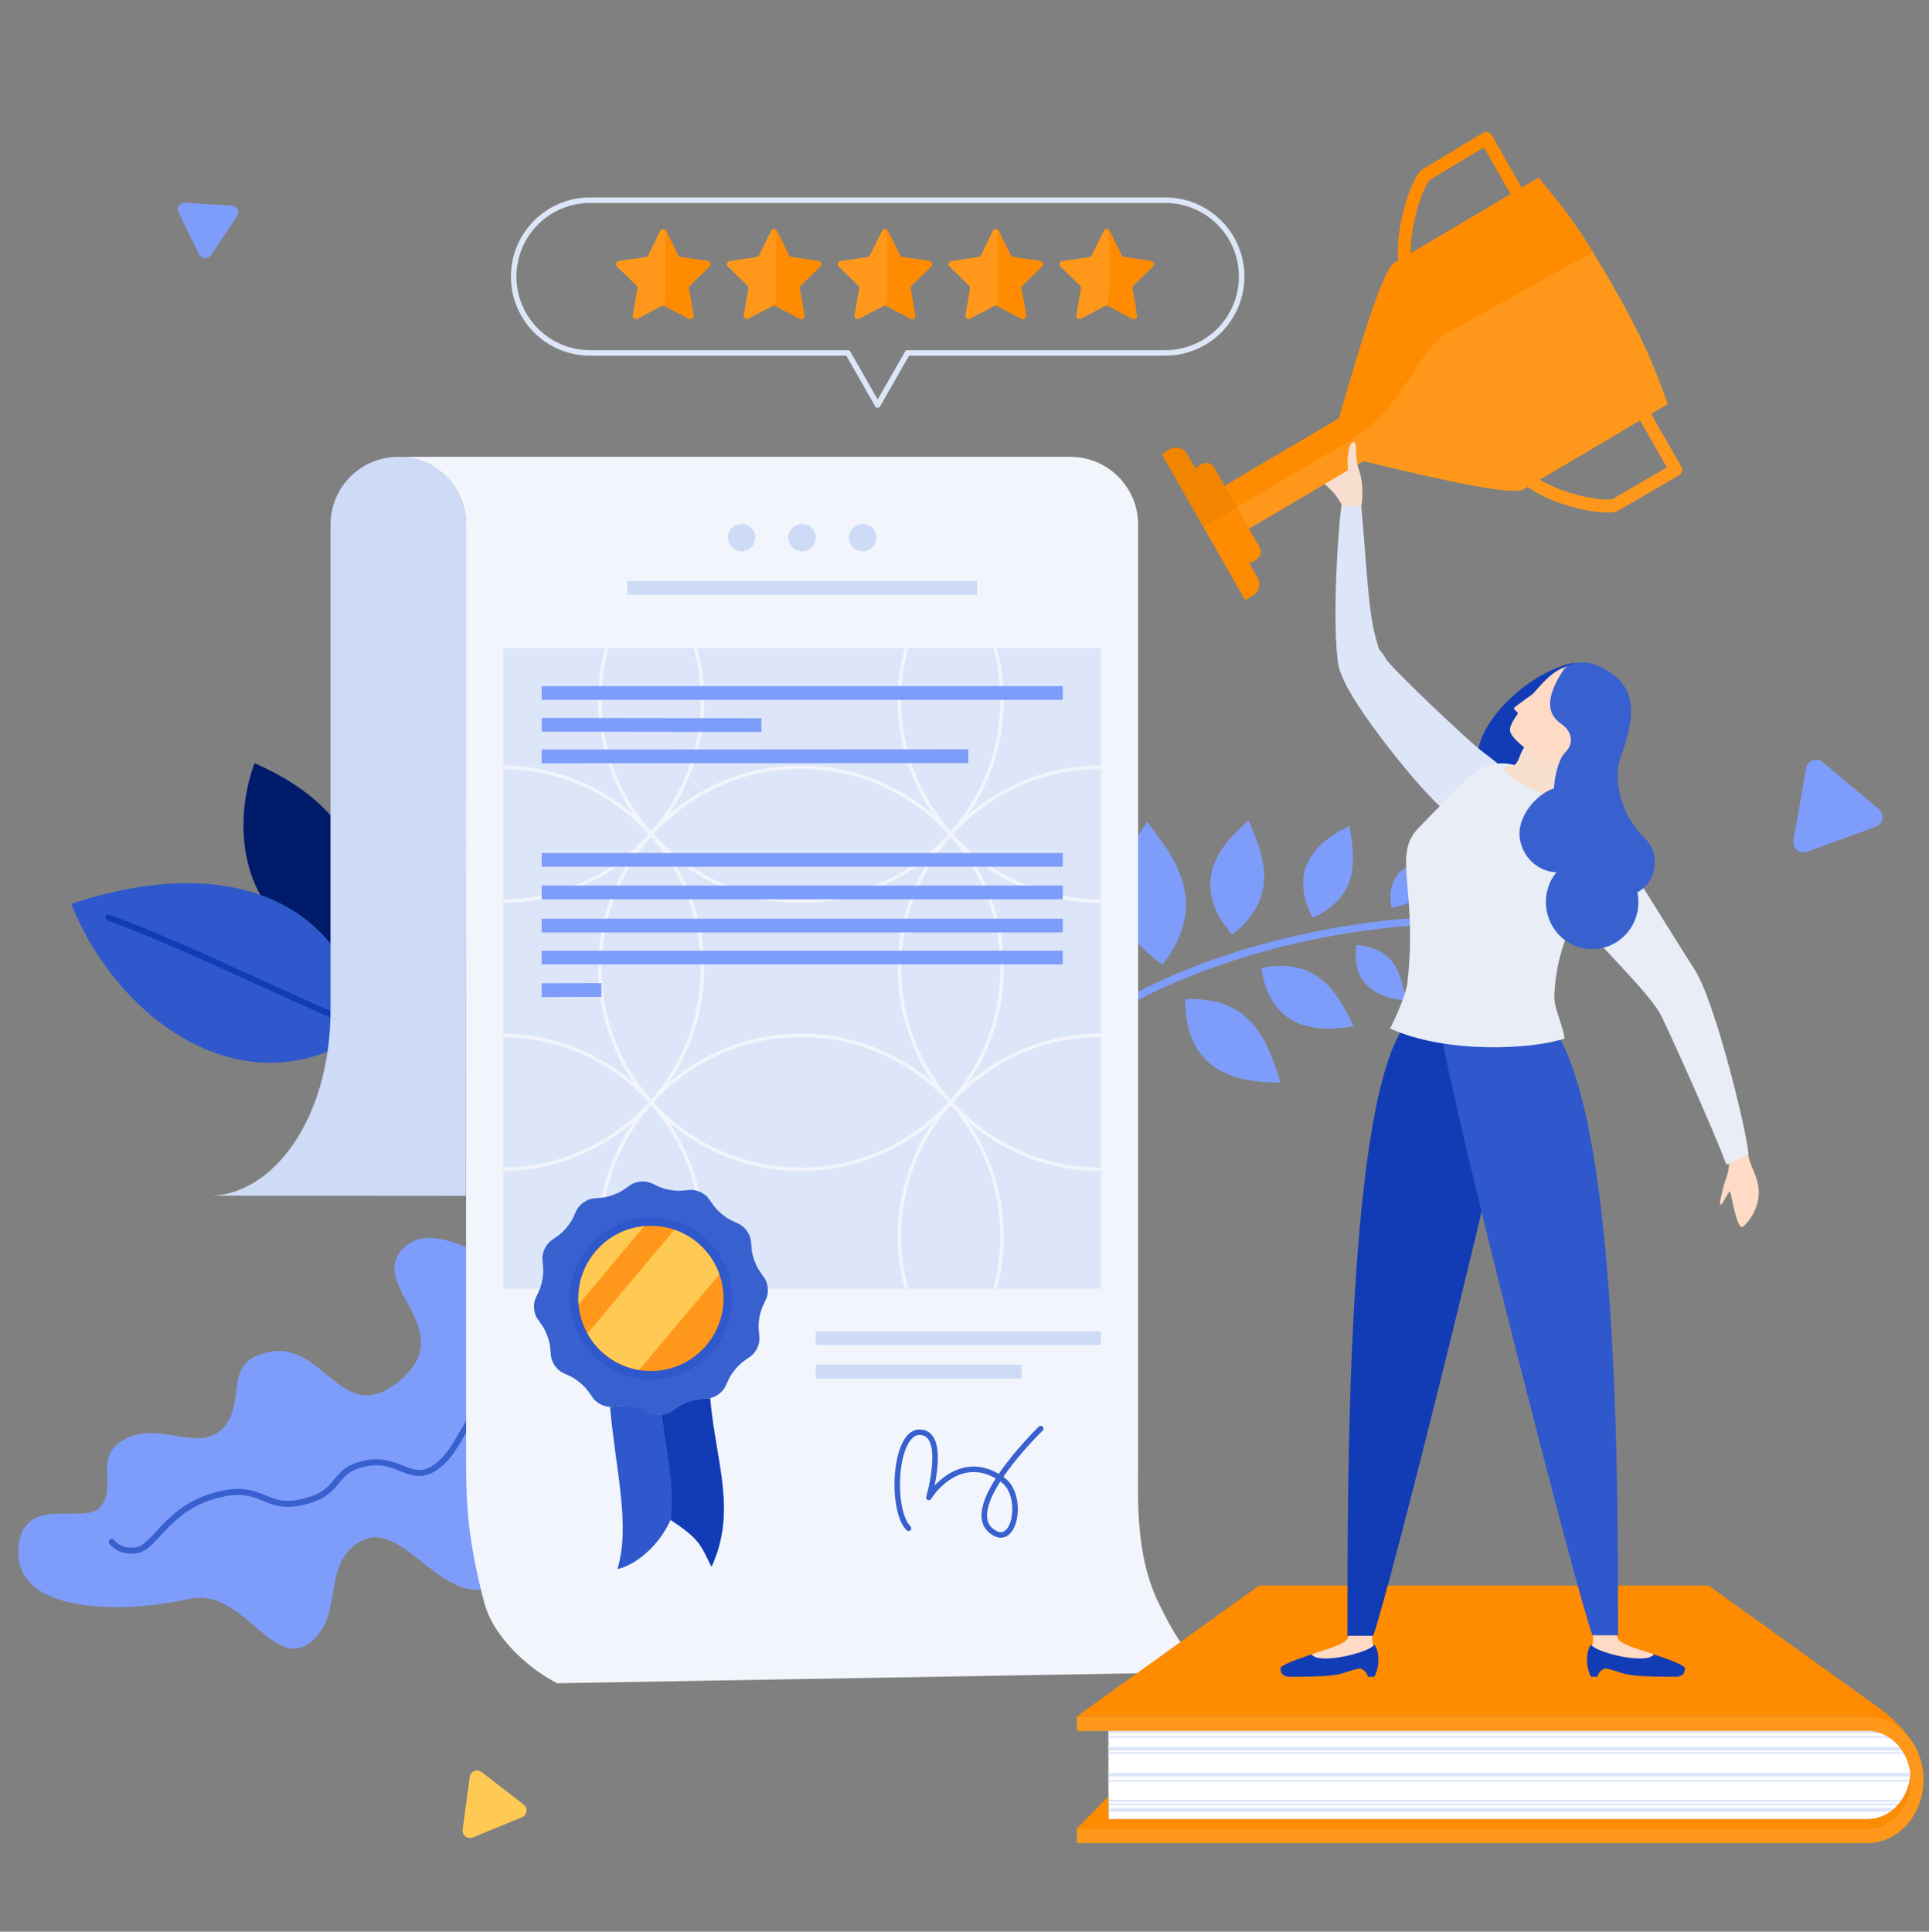 <svg width="700" height="701" viewBox="0 0 700 701" fill="none" xmlns="http://www.w3.org/2000/svg">
<rect x="0" y="0" width="700" height="701" fill="#808080" stroke="none"/>
<g clip-path="url(#clip0_1903_18332)">
<path d="M123.57 343.336C139.733 316.921 125.812 291.502 92.362 276.956C82.537 303.713 89.924 339.524 123.57 343.336Z" fill="#001B6A"/>
<path d="M133.542 373.597C124.619 325.035 81.044 309.675 25.855 328.004C42.666 370.223 89.547 404.875 133.542 373.597Z" fill="#2E58CC"/>
<path d="M133.542 373.597C113.988 366.608 69.018 343.732 39.305 332.968" stroke="#123CB5" stroke-width="2.209" stroke-linecap="round" stroke-linejoin="round"/>
<path d="M228.973 471.288C239.334 485.631 238.288 515.082 225.517 526.888C212.746 538.693 198.693 530.004 193.554 538.319C188.413 546.634 193.241 566.918 182.058 574.174C162.185 587.062 147.096 551.054 131.482 559.052C115.867 567.047 125.546 586.577 112.124 596.337C98.702 606.099 87.969 575.658 68.268 580.305C48.565 584.954 4.951 587.191 6.677 561.863C8.042 541.841 30.625 553.537 36.313 547.008C42.806 539.558 34.343 530.191 43.294 523.548C55.943 514.161 71.7 527.836 80.806 518.419C89.913 509 80.123 494.737 96.941 490.769C117.764 485.857 123.909 519.071 145.308 500.832C166.709 482.596 134.073 466.855 145.696 453.734C158.381 439.411 181.625 464.962 187.732 453.454C196.042 437.797 212.903 449.04 228.973 471.288Z" fill="#7E9DFB"/>
<path d="M231.402 475.325C227.996 478.618 224.083 490.704 215.434 492.744C206.783 494.785 197.279 493.325 188.541 497.735C169.049 507.575 168.479 526.65 156.972 533.167C148.427 538.008 144.185 528.323 132.012 531.194C119.837 534.065 124.574 541.572 109.751 545.069C96.617 548.168 95.401 539.323 81.651 541.893C61.003 545.748 56.914 561.219 49.7 562.535C43.379 563.688 40.568 559.55 40.568 559.55" stroke="#3861CF" stroke-width="2.209" stroke-linecap="round" stroke-linejoin="round"/>
<path d="M528.317 334.005C538.986 343.341 550.75 336.973 557.398 332.616C553.92 330.008 539.217 320.281 528.317 334.005Z" fill="#7E9DFB"/>
<path d="M407.326 364.513C432.864 349.714 479.013 334.165 530.486 333.811" stroke="#7E9DFB" stroke-width="2.687" stroke-linecap="round" stroke-linejoin="round"/>
<path d="M421.923 350.048C439.288 327.289 425.958 311.023 416.28 298.213C411.493 305.58 392.797 329.94 421.923 350.048Z" fill="#7E9DFB"/>
<path d="M447.122 339.201C465.17 324.971 458.053 309.661 453.087 297.77C447.896 302.541 428.493 317.747 447.122 339.201Z" fill="#7E9DFB"/>
<path d="M476.355 333.065C494.298 324.807 491.431 310.582 489.674 299.645C484.378 302.587 465.105 311.39 476.355 333.065Z" fill="#7E9DFB"/>
<path d="M505.014 329.44C517.153 327.619 517.905 318.631 518.749 311.8C515.078 312.639 502.052 314.556 505.014 329.44Z" fill="#7E9DFB"/>
<path d="M430.061 362.577C455.3 361.528 460.322 379.394 464.692 392.868C456.943 392.605 429.875 393.808 430.061 362.577Z" fill="#7E9DFB"/>
<path d="M457.685 351.293C479.05 347.01 485.728 361.56 491.263 372.456C484.625 373.271 461.719 377.931 457.685 351.293Z" fill="#7E9DFB"/>
<path d="M492.198 342.923C507.036 344.148 508.67 354.965 510.241 363.163C505.732 362.445 489.813 361.175 492.198 342.923Z" fill="#7E9DFB"/>
<path d="M515.849 338.918C524.479 338.035 526.57 344.055 528.347 348.585C525.687 348.654 516.433 349.629 515.849 338.918Z" fill="#7E9DFB"/>
<path d="M413.004 531.128C413.004 525.476 413.004 508.436 413.004 484.803C413.004 431.499 413.004 344.627 413.004 279.027C413.004 228.36 413.004 190.384 413.004 190.384C413.004 176.798 401.991 165.784 388.406 165.784H144.545C158.131 165.784 169.143 176.798 169.143 190.384C169.143 190.384 169.143 228.36 169.143 279.027C169.143 344.627 169.143 431.499 169.143 484.803C169.143 508.436 169.143 525.476 169.143 531.128C169.143 546.498 169.956 559.926 175.86 582.044C179.543 595.282 193.615 606.623 202.216 610.848L439.957 606.767C431.909 602.487 427.008 595.087 420.672 582.232C411.931 564.536 413.004 544.451 413.004 531.128Z" fill="#F2F5FB"/>
<path d="M169.143 279.027C169.143 228.36 169.143 190.384 169.143 190.384C169.143 176.798 158.131 165.784 144.545 165.784C130.959 165.784 119.945 176.798 119.945 190.384C119.945 190.384 119.945 354.862 119.945 366.266C119.945 407.123 98.238 433.704 76.388 433.906L169.044 433.979C169.044 410.704 169.143 299.78 169.143 279.027Z" fill="#CDDBF7"/>
<path d="M399.499 467.708H182.649V235.077H399.499V467.708Z" fill="#DDE6F8"/>
<path d="M345.01 401.013C356.196 413.754 363 430.433 363 448.679C363 455.265 362.101 461.643 360.443 467.708H361.729C363.359 461.635 364.245 455.261 364.245 448.679C364.245 433.214 359.438 418.856 351.257 406.997C364.169 418.181 380.987 424.972 399.37 424.972C399.413 424.972 399.455 424.969 399.499 424.969V423.725C399.455 423.725 399.413 423.729 399.37 423.729C378.191 423.729 359.108 414.581 345.865 400.03C359.108 385.478 378.191 376.33 399.37 376.33C399.413 376.33 399.455 376.333 399.499 376.333V375.089C399.455 375.089 399.413 375.086 399.37 375.086C380.987 375.086 364.169 381.877 351.257 393.061C359.438 381.202 364.245 366.844 364.245 351.379C364.245 335.912 359.438 321.552 351.256 309.694C364.168 320.879 380.986 327.672 399.37 327.672C399.413 327.672 399.455 327.667 399.499 327.667V326.423C399.455 326.423 399.413 326.427 399.37 326.427C378.191 326.427 359.109 317.279 345.866 302.728C359.109 288.176 378.191 279.028 399.37 279.028C399.413 279.028 399.455 279.031 399.499 279.031V277.788C399.455 277.788 399.413 277.784 399.37 277.784C380.986 277.784 364.168 284.575 351.256 295.76C359.438 283.901 364.245 269.543 364.245 254.077C364.245 247.505 363.361 241.14 361.735 235.077H360.451C362.105 241.134 363 247.5 363 254.077C363 272.323 356.196 289.002 345.01 301.743C333.825 289.002 327.02 272.323 327.02 254.077C327.02 247.5 327.916 241.134 329.57 235.077H328.285C326.659 241.14 325.775 247.505 325.775 254.077C325.775 269.543 330.581 283.901 338.764 295.76C325.852 284.575 309.034 277.784 290.65 277.784C272.267 277.784 255.45 284.576 242.538 295.76C250.719 283.901 255.526 269.542 255.526 254.077C255.526 247.505 254.642 241.14 253.016 235.077H251.732C253.386 241.134 254.281 247.5 254.281 254.077C254.281 272.323 247.477 289.002 236.291 301.743C225.106 289.002 218.3 272.323 218.3 254.077C218.3 247.5 219.197 241.134 220.851 235.077H219.566C217.94 241.14 217.056 247.505 217.056 254.077C217.056 269.543 221.862 283.901 230.045 295.76C217.301 284.721 200.751 277.976 182.649 277.801V279.048C203.54 279.253 222.343 288.342 235.436 302.728C222.343 317.113 203.54 326.202 182.649 326.408V327.654C200.751 327.479 217.301 320.734 230.045 309.695C221.862 321.554 217.056 335.912 217.056 351.379C217.056 366.844 221.861 381.201 230.043 393.06C217.3 382.022 200.751 375.277 182.649 375.102V376.348C203.54 376.554 222.343 385.644 235.436 400.03C222.343 414.415 203.54 423.504 182.649 423.71V424.956C200.751 424.781 217.3 418.036 230.043 406.998C221.861 418.857 217.056 433.214 217.056 448.679C217.056 455.261 217.943 461.635 219.573 467.708H220.858C219.199 461.643 218.3 455.265 218.3 448.679C218.3 430.433 225.106 413.754 236.291 401.013C247.477 413.754 254.281 430.433 254.281 448.679C254.281 455.265 253.383 461.643 251.724 467.708H253.01C254.64 461.635 255.526 455.261 255.526 448.679C255.526 433.214 250.72 418.857 242.539 406.998C255.451 418.183 272.267 424.972 290.65 424.972C309.033 424.972 325.851 418.181 338.763 406.997C330.581 418.856 325.775 433.214 325.775 448.679C325.775 455.261 326.662 461.635 328.292 467.708H329.577C327.918 461.643 327.02 455.265 327.02 448.679C327.02 430.433 333.825 413.754 345.01 401.013ZM363 351.379C363 369.626 356.196 386.304 345.01 399.045C333.825 386.304 327.02 369.626 327.02 351.379C327.02 333.132 333.825 316.453 345.01 303.712C356.196 316.453 363 333.132 363 351.379ZM338.763 393.061C325.851 381.877 309.033 375.086 290.65 375.086C272.267 375.086 255.451 381.876 242.539 393.06C250.72 381.201 255.526 366.844 255.526 351.379C255.526 335.912 250.719 321.554 242.538 309.695C255.45 320.879 272.267 327.672 290.65 327.672C309.034 327.672 325.852 320.879 338.764 309.694C330.581 321.552 325.775 335.912 325.775 351.379C325.775 366.844 330.581 381.202 338.763 393.061ZM290.65 279.028C311.829 279.028 330.912 288.176 344.155 302.728C330.912 317.279 311.829 326.427 290.65 326.427C269.471 326.427 250.39 317.279 237.147 302.728C250.39 288.176 269.471 279.028 290.65 279.028ZM218.3 351.379C218.3 333.132 225.106 316.453 236.291 303.712C247.477 316.453 254.281 333.132 254.281 351.379C254.281 369.626 247.477 386.304 236.291 399.045C225.106 386.304 218.3 369.626 218.3 351.379ZM290.65 423.729C269.471 423.729 250.389 414.581 237.146 400.03C250.389 385.478 269.471 376.33 290.65 376.33C311.829 376.33 330.912 385.478 344.155 400.03C330.912 414.581 311.829 423.729 290.65 423.729Z" fill="#F2F5FB"/>
<path d="M286.109 195.108C286.109 192.366 288.332 190.143 291.074 190.143C293.815 190.143 296.039 192.366 296.039 195.108C296.039 197.85 293.815 200.073 291.074 200.073C288.332 200.073 286.109 197.85 286.109 195.108Z" fill="#CDDBF7"/>
<path d="M308.073 195.108C308.073 192.366 310.296 190.143 313.038 190.143C315.78 190.143 318.003 192.366 318.003 195.108C318.003 197.85 315.78 200.073 313.038 200.073C310.296 200.073 308.073 197.85 308.073 195.108Z" fill="#CDDBF7"/>
<path d="M274.074 195.108C274.074 192.366 271.852 190.143 269.11 190.143C266.368 190.143 264.145 192.366 264.145 195.108C264.145 197.85 266.368 200.073 269.11 200.073C271.852 200.073 274.074 197.85 274.074 195.108Z" fill="#CDDBF7"/>
<path d="M354.489 210.871H227.66V215.85H354.489V210.871Z" fill="#CDDBF7"/>
<path d="M399.498 483.11H296.038V488.088H399.498V483.11Z" fill="#CDDBF7"/>
<path d="M370.71 495.238H296.038V500.216H370.71V495.238Z" fill="#CDDBF7"/>
<path d="M196.542 359.319C196.542 359.319 207.427 359.295 218.258 359.272M196.542 347.502H385.644M196.557 335.888H385.659M196.557 323.87H385.659M196.557 312.054H385.659M196.557 274.512L351.358 274.419M196.589 263.034L276.306 263.144M196.557 251.487H385.659" stroke="#7E9DFB" stroke-width="5"/>
<path d="M221.374 510.574C223.414 533.736 228.866 553.292 224.057 569.448C231.511 567.684 239.556 560.13 243.331 551.594C246.038 537.925 240.872 524.047 239.544 508.973C232.275 509.613 228.642 509.933 221.374 510.574Z" fill="#2E58CC"/>
<path d="M239.544 508.973C240.872 524.047 245.312 537.366 243.331 551.594C254.247 558.717 254.209 560.85 258.194 568.64C267.566 548.188 259.779 530.819 257.714 507.371C250.447 508.013 246.811 508.332 239.544 508.973Z" fill="#123CB5"/>
<path d="M275.322 482.367C275.11 479.963 275.772 476.208 276.791 474.022L278.045 471.322C279.066 469.134 278.767 465.734 277.378 463.752L275.672 461.315C274.288 459.342 272.978 455.756 272.766 453.354L272.505 450.385C272.294 447.986 270.336 445.186 268.148 444.165L265.447 442.909C263.259 441.895 260.337 439.443 258.95 437.469L257.238 435.032C255.861 433.051 252.76 431.612 250.358 431.824L247.39 432.085C244.985 432.297 241.232 431.638 239.042 430.621L236.341 429.362C234.157 428.347 230.753 428.647 228.778 430.028L226.337 431.741C224.361 433.124 220.78 434.43 218.376 434.641L215.408 434.903C213.006 435.114 210.203 437.073 209.191 439.265L207.935 441.963C206.913 444.149 204.465 447.074 202.489 448.456L200.05 450.164C198.074 451.551 196.632 454.651 196.843 457.05L197.105 460.019C197.317 462.421 196.66 466.18 195.641 468.365L194.384 471.063C193.364 473.258 193.663 476.657 195.051 478.634L196.76 481.072C198.145 483.046 199.449 486.628 199.661 489.033L199.922 491.996C200.134 494.4 202.095 497.2 204.283 498.219L206.984 499.473C209.171 500.492 212.092 502.942 213.481 504.918L215.19 507.358C216.568 509.332 219.671 510.776 222.074 510.564L225.042 510.303C227.445 510.091 231.199 510.748 233.387 511.766L236.09 513.026C238.276 514.043 241.68 513.743 243.652 512.359L246.091 510.647C248.07 509.262 251.65 507.959 254.055 507.747L257.023 507.485C259.425 507.274 262.226 505.31 263.236 503.126L264.496 500.424C265.516 498.236 267.964 495.313 269.941 493.927L272.381 492.22C274.357 490.835 275.795 487.735 275.583 485.331L275.322 482.367Z" fill="#3861CF"/>
<path d="M206.877 473.781C205.449 457.579 217.432 443.28 233.631 441.853C249.827 440.426 264.125 452.41 265.552 468.612C266.979 484.811 254.996 499.107 238.801 500.534C222.601 501.961 208.304 489.98 206.877 473.781Z" fill="#2E58CC"/>
<path d="M209.972 473.507C208.695 459.015 219.413 446.225 233.904 444.948C248.392 443.672 261.181 454.392 262.458 468.883C263.734 483.374 253.015 496.162 238.528 497.439C224.037 498.715 211.248 487.998 209.972 473.507Z" fill="#FF981A"/>
<path d="M213.167 483.93C217.028 490.905 223.927 495.845 231.932 497.162L261.033 462.438C258.338 454.786 252.268 448.857 244.726 446.274L213.167 483.93Z" fill="#FFCA53"/>
<path d="M209.966 473.368L233.768 444.968C219.393 446.309 208.775 458.98 209.966 473.368Z" fill="#FFCA53"/>
<path d="M329.689 554.623C323.096 548.03 324.485 519.755 333.681 519.755C342.877 519.755 338.385 538.891 337.064 543.432C340.88 537.245 351.606 527.767 364.079 537.19C371.372 542.699 368.562 560.22 361.269 556.532C346.173 548.897 377.666 518.446 377.666 518.446" stroke="#3861CF" stroke-width="2" stroke-linecap="round" stroke-linejoin="round"/>
<path d="M170.464 644.885L167.893 663.945C167.614 666.01 169.675 667.601 171.603 666.809L189.395 659.508C191.322 658.717 191.672 656.136 190.022 654.864L174.801 643.104C173.152 641.831 170.743 642.819 170.464 644.885Z" fill="#FFCA53"/>
<path d="M655.409 278.826L650.82 304.968C650.322 307.799 653.078 310.108 655.778 309.12L680.71 300.022C683.412 299.035 684.034 295.497 681.831 293.651L661.483 276.61C659.278 274.761 655.904 275.994 655.409 278.826Z" fill="#7E9DFB"/>
<path d="M682.259 620.085L619.968 575.377H456.93L390.76 622.868H456.93H620.162H678.457L692.847 630.564C692.847 630.564 688.277 624.408 682.259 620.085Z" fill="#FF8B01"/>
<path d="M402.233 624.748H677.661C686.316 624.748 693.333 632.682 693.333 642.467C693.333 652.253 686.316 660.185 677.661 660.185H402.233V624.748Z" fill="white"/>
<path d="M691.416 633.974H402.233V635.294H691.983C691.807 634.845 691.624 634.402 691.416 633.974ZM688.839 630.057H402.233V630.717H689.369C689.194 630.494 689.023 630.27 688.839 630.057ZM692.2 635.875H402.233V636.535H692.413C692.344 636.314 692.276 636.091 692.2 635.875ZM686.335 627.713H402.233V629.032H687.862C687.376 628.561 686.87 628.116 686.335 627.713ZM402.233 646.596H692.888C692.934 646.376 692.989 646.16 693.028 645.937H402.233V646.596ZM402.233 655.128H688.615C688.806 654.916 688.986 654.69 689.167 654.468H402.233V655.128ZM402.233 657.448H686.004C686.572 657.043 687.124 656.611 687.641 656.129H402.233V657.448ZM402.233 643.375V644.694H693.196C693.244 644.259 693.272 643.818 693.292 643.375H402.233ZM402.233 653.837H689.675C689.833 653.625 689.976 653.399 690.125 653.178H402.233V653.837Z" fill="#DDE6F8"/>
<path d="M677.661 668.86H390.76V663.583H677.661C686.303 663.583 693.333 655.635 693.333 645.865C693.333 636.094 686.303 628.145 677.661 628.145H390.76V622.869H677.661C688.876 622.869 698 633.184 698 645.865C698 658.545 688.876 668.86 677.661 668.86Z" fill="#FF981A"/>
<path d="M693.251 644.056C692.54 653.095 685.84 660.186 677.661 660.186H402.232V651.892L390.76 663.583H402.232H677.661C686.302 663.583 693.333 655.634 693.333 645.865C693.333 645.254 693.306 644.651 693.251 644.056Z" fill="#FF8B01"/>
<path d="M493.22 605.463C494.526 605.463 496.15 606.936 496.357 608.498C498.184 608.498 498.672 608.498 498.736 608.498C498.736 608.498 501.07 604.481 499.84 599.319C499.063 596.066 498.243 596.846 497.411 597.693C495.519 599.258 487.796 599.773 487.191 597.133C485.195 597.438 464.672 603.447 464.672 605.377C464.672 608.507 467.084 608.498 468.726 608.498C488.139 608.498 485.569 607.284 493.22 605.463Z" fill="#123CB5"/>
<path d="M489.289 593.816C489.955 590.838 498.414 588.606 497.978 593.816C497.877 595.013 498.019 596.173 498.42 597.134H498.414C496.714 599.611 478.846 604.259 475.931 600.399C477.967 599.291 489.289 596.973 489.289 593.816Z" fill="#FFDAC4"/>
<path d="M582.862 605.463C581.556 605.463 579.933 606.936 579.725 608.498C577.899 608.498 577.41 608.498 577.347 608.498C577.347 608.498 575.012 604.481 576.242 599.319C577.019 596.066 577.838 596.846 578.67 597.693C580.563 599.258 588.286 599.773 588.892 597.133C590.887 597.438 611.411 603.447 611.411 605.377C611.411 608.507 609 608.498 607.357 608.498C587.943 608.498 590.513 607.284 582.862 605.463Z" fill="#123CB5"/>
<path d="M586.793 593.816C586.128 590.838 577.669 588.606 578.105 593.816C578.205 595.013 578.063 596.173 577.661 597.134H577.669C579.368 599.611 597.236 604.259 600.151 600.399C598.114 599.291 586.793 596.973 586.793 593.816Z" fill="#FFDAC4"/>
<path d="M508.027 374.851C488.563 409.353 488.984 540.367 488.984 593.634C492.159 593.634 498.273 593.634 498.273 593.634C503.492 580.428 548.435 399.974 551.963 374.851C550.852 362.59 542.169 356.178 535.873 355.735C515.816 354.323 508.027 374.851 508.027 374.851Z" fill="#123CB5"/>
<path d="M564.85 374.851C587.321 410.922 587.166 540.158 587.166 593.425C583.992 593.425 577.877 593.425 577.877 593.425C572.659 580.22 526.542 399.974 523.016 374.851C521.402 359.748 529.878 354.103 540.189 354.185C557.707 354.323 564.85 374.851 564.85 374.851Z" fill="#2E58CC"/>
<path d="M550.865 293.32C553.822 292.731 564.184 291.214 570.824 283.411C578.371 274.54 582.14 259.158 583.209 256.66C590.77 238.984 570.403 240.685 570.403 240.685C554.728 244.034 533.161 263.16 536.206 279.289C532.809 279.662 529.554 281.36 527.257 284.294C522.694 290.122 523.64 298.612 529.368 303.255C535.097 307.898 543.44 306.936 548.003 301.108C549.814 298.794 550.744 296.063 550.865 293.32Z" fill="#123CB5"/>
<path d="M493.523 185.205C494.207 183.741 495.16 178.494 492.83 174.678C490.027 170.087 480.89 160.911 480.559 160.619C478.682 158.965 477.246 168.703 478.033 171.111C479.867 176.718 483.486 176.495 486.902 183.25C486.532 184.988 488.343 185.822 489.836 186.252C492.398 186.992 493.523 185.205 493.523 185.205Z" fill="#F7DECE"/>
<path d="M597.165 151.429L608.07 170.456C600.59 174.894 589.834 181.038 586.328 183.119C582.821 185.199 563.311 181.102 555.274 174.367" stroke="#FF981A" stroke-width="4.681" stroke-linecap="round" stroke-linejoin="round"/>
<path d="M550.202 69.308L539.333 50.259C531.845 54.683 521.28 61.162 517.77 63.236C514.26 65.31 508.12 84.593 509.903 95.031" stroke="#FF8B01" stroke-width="4.681" stroke-linecap="round" stroke-linejoin="round"/>
<path d="M585.188 103.557C596.533 123.439 599.42 130.965 605.232 146.634C605.232 146.634 569.663 167.647 552.815 177.601C547.667 180.643 504.059 169.475 494.715 167.355C494.715 167.355 456.769 189.893 453.236 191.859C453.236 191.859 451.266 188.407 448.82 184.121C446.374 179.835 444.404 176.383 444.404 176.383C447.834 174.237 485.883 151.878 485.883 151.878C488.707 142.569 500.792 98.498 505.939 95.457C522.788 85.502 558.357 64.489 558.357 64.489C568.849 77.393 573.843 83.675 585.188 103.557Z" fill="#FF981A"/>
<path d="M430.776 164.834L433.92 170.344C434.287 169.709 434.842 169.129 435.564 168.703C437.405 167.615 439.582 167.932 440.426 169.411L457.215 198.831C458.058 200.31 457.25 202.391 455.409 203.479C454.687 203.906 453.916 204.109 453.193 204.118L456.336 209.628C457.622 211.88 456.869 214.765 454.656 216.073L451.819 217.75L421.604 164.801L424.442 163.124C426.655 161.816 429.491 162.582 430.776 164.834Z" fill="#FF8B01"/>
<path d="M430.776 164.834L433.92 170.344C434.287 169.709 434.843 169.129 435.564 168.703C437.405 167.615 439.582 167.931 440.426 169.411L448.82 184.121L436.711 191.275L421.604 164.801L424.442 163.124C426.655 161.816 429.491 162.582 430.776 164.834Z" fill="#F18500"/>
<path d="M485.883 151.878C488.707 142.569 500.792 98.498 505.94 95.457C522.788 85.502 558.357 64.489 558.357 64.489C566.37 74.343 571.179 80.343 578.055 91.48C567.709 97.265 537.086 114.024 525.284 120.898C513.484 127.771 509.693 148.198 490.299 159.616C483.344 163.711 476.781 167.637 448.82 184.121C446.375 179.835 444.404 176.383 444.404 176.383C447.834 174.237 485.883 151.878 485.883 151.878Z" fill="#FF8B01"/>
<path d="M493.225 185.034C494.742 181.788 494.901 175.571 493.13 170.505C491.673 166.337 492.303 161.353 491.745 160.773C490.128 159.09 488.478 164.339 489.207 170.762C484.67 173.333 483.295 176.164 487.363 183.639C490.059 185.752 493.225 185.034 493.225 185.034Z" fill="#F7DECE"/>
<path d="M499.921 233.899C496.456 222.776 496.38 210.528 494.001 183.915C490.602 183.793 486.77 183.598 486.77 183.598C484.767 199.566 483.195 238.634 486.763 244.75C489.463 249.377 494.793 252.121 499.714 246.438C502.509 243.209 500.8 236.723 499.921 233.899Z" fill="#DDE6F8"/>
<path d="M536.406 271.537C531.19 267.226 504.728 242.391 502.877 239.009C500.419 234.516 496.436 231.825 492.614 232.885C488.226 234.103 484.821 237.558 486.847 244.687C489.743 254.875 515.652 287.379 524.338 294.189C534.894 302.463 545.438 295.724 547.902 286.9C549.75 280.281 541.514 275.76 536.406 271.537Z" fill="#DDE6F8"/>
<path d="M567.745 376.88C556.059 380.881 524.722 382.472 504.424 373.225C505.411 371.453 510.17 361.638 510.747 356.424C514.443 323.085 505.414 310.492 514.323 300.969C520.652 294.206 525.097 289.962 529.005 286.128C532.041 283.15 535.881 279.223 539.872 277.912C544.579 276.366 547.497 277.018 552.54 278.396C558.858 280.123 567.506 283.406 573.971 286.263C578.121 293.399 583.774 297.042 583.107 309.841C578.526 324.584 564.942 336.114 564.035 361.615C563.883 365.891 567.082 371.738 567.745 376.88Z" fill="#E8EDF6"/>
<path d="M626.216 419.423C626.855 421.157 627.886 421.75 627.107 425.057C626.329 428.363 625.612 429.465 625.302 431.018C624.993 432.571 623.632 437.146 624.391 437.21C625.149 437.273 627.232 432.123 627.741 432.386C628.25 432.65 630.199 446.763 632.474 445.138C634.746 443.513 639.1 437.66 638.064 430.587C637.371 425.857 634.515 421.97 634.494 418.938C631.881 415.774 628.392 416.557 626.216 419.423Z" fill="#FFDAC4"/>
<path d="M626.427 422.602C622.976 412.724 604.705 371.91 602.182 367.407C590.948 349.598 551.661 320.724 566.056 305.966C573.329 298.51 580.476 300.361 585.767 306.477C590.341 311.766 607.349 340.202 614.864 351.701C622.378 363.2 633.9 410.677 634.477 418.653C632.089 420.63 626.427 422.602 626.427 422.602Z" fill="#E8EDF6"/>
<path d="M564.26 283.233C563.288 284.848 563.765 287.864 563.617 288.501C563.741 291.146 537.638 278.193 548.701 277.931C550.47 277.889 551.357 274.745 551.837 273.567C554.505 267.031 563.642 260.834 567.834 266.462C571.11 270.86 570.099 273.534 564.26 283.233Z" fill="#F7DECE"/>
<path d="M572.811 275.772C572.811 275.772 582.645 271.469 587.13 263.657C592.855 253.687 578.985 241.721 573.227 241.265C565.532 241.149 561.581 245.743 556.274 251.788C556.274 251.788 549.767 256.442 549.458 256.833C549.008 257.405 550.947 258.535 550.849 258.891C550.752 259.247 547.812 262.69 547.96 265.044C548.106 267.397 552.539 270.734 553.72 271.78C560.986 278.218 569.036 277.756 572.811 275.772Z" fill="#FFDAC4"/>
<path d="M594.185 323.844C596.102 322.783 597.767 321.196 598.93 319.127C601.766 314.075 600.709 307.854 596.742 304.02C596.675 303.954 596.454 303.732 596.407 303.69C596.406 303.688 596.403 303.687 596.403 303.687C591.247 299.062 584.049 285.982 588.345 274.024C593.303 260.227 593.437 251.671 586.298 245.577C579.107 239.439 571.213 239.045 567.574 242.772C559.835 254.381 562.098 259.623 566.676 262.791C570.791 265.637 570.999 270.091 568.079 272.93C565.516 275.423 564.132 281.969 563.867 286.16C558.146 287.744 549.353 296.667 551.827 305.846C553.502 312.061 558.636 316.272 564.773 316.56C564.194 317.283 563.652 318.047 563.183 318.881C558.583 327.077 561.385 337.515 569.439 342.196C577.493 346.877 587.752 344.028 592.351 335.832C594.475 332.05 595.005 327.794 594.185 323.844Z" fill="#3861CF"/>
<path d="M422.864 72.653H214.116C198.812 72.653 186.404 85.06 186.404 100.364C186.404 115.669 198.812 128.076 214.116 128.076H307.685L318.49 146.991L329.294 128.076H422.864C438.168 128.076 450.576 115.669 450.576 100.364C450.576 85.06 438.168 72.653 422.864 72.653Z" stroke="#DDE6F8" stroke-width="2" stroke-linecap="round" stroke-linejoin="round"/>
<path d="M401.033 111.055L392.251 115.672C391.396 116.122 390.397 115.395 390.56 114.442L392.237 104.666C392.302 104.288 392.177 103.902 391.902 103.634L384.797 96.709C384.105 96.034 384.486 94.859 385.443 94.72L395.261 93.293C395.641 93.238 395.969 93 396.139 92.656L400.53 83.761C400.958 82.894 402.194 82.894 402.621 83.761L407.012 92.656C407.182 93 407.51 93.238 407.89 93.293L417.706 94.72C418.663 94.859 419.045 96.034 418.353 96.709L411.25 103.634C410.975 103.902 410.85 104.287 410.914 104.665L412.591 114.442C412.755 115.395 411.755 116.122 410.899 115.672L402.119 111.055C401.779 110.876 401.373 110.876 401.033 111.055Z" fill="#FF981A"/>
<path d="M418.353 96.709C419.046 96.034 418.663 94.859 417.707 94.72L407.89 93.293C407.51 93.238 407.182 93 407.012 92.656L402.622 83.761C402.407 83.327 401.991 83.111 401.575 83.111C402.267 83.421 402.416 85.198 402.416 86.022C402.416 86.845 402.416 98.025 402.416 100.05C402.416 108.283 402.268 110.093 401.598 110.923C401.777 110.927 401.955 110.969 402.119 111.055L410.9 115.672C411.755 116.122 412.755 115.395 412.592 114.442L410.914 104.665C410.85 104.287 410.975 103.902 411.25 103.634L418.353 96.709Z" fill="#FF8B01"/>
<path d="M360.801 111.055L352.02 115.672C351.165 116.122 350.165 115.395 350.328 114.442L352.005 104.666C352.07 104.288 351.945 103.902 351.67 103.634L344.565 96.709C343.873 96.034 344.255 94.859 345.212 94.72L355.03 93.293C355.41 93.238 355.738 93 355.908 92.656L360.298 83.761C360.726 82.894 361.962 82.894 362.389 83.761L366.781 92.656C366.951 93 367.279 93.238 367.659 93.293L377.475 94.72C378.432 94.859 378.813 96.034 378.121 96.709L371.018 103.634C370.743 103.902 370.619 104.287 370.683 104.665L372.359 114.442C372.523 115.395 371.524 116.122 370.668 115.672L361.887 111.055C361.547 110.876 361.141 110.876 360.801 111.055Z" fill="#FF981A"/>
<path d="M378.121 96.709C378.813 96.034 378.432 94.859 377.475 94.72L367.658 93.293C367.279 93.238 366.951 93 366.781 92.656L362.389 83.761C362.175 83.327 361.759 83.111 361.343 83.111C362.035 83.421 362.183 85.198 362.183 86.022C362.183 86.845 362.183 98.025 362.183 100.05C362.183 108.283 362.035 110.093 361.365 110.923C361.545 110.927 361.723 110.969 361.887 111.055L370.668 115.672C371.524 116.122 372.523 115.395 372.359 114.442L370.683 104.665C370.618 104.287 370.743 103.902 371.018 103.634L378.121 96.709Z" fill="#FF8B01"/>
<path d="M320.57 111.055L311.788 115.672C310.932 116.122 309.932 115.395 310.096 114.442L311.773 104.666C311.838 104.288 311.712 103.902 311.438 103.634L304.333 96.709C303.641 96.034 304.023 94.859 304.979 94.72L314.798 93.293C315.177 93.238 315.506 93 315.676 92.656L320.067 83.761C320.495 82.894 321.73 82.894 322.158 83.761L326.548 92.656C326.718 93 327.046 93.238 327.426 93.293L337.243 94.72C338.199 94.859 338.582 96.034 337.89 96.709L330.786 103.634C330.512 103.902 330.386 104.287 330.451 104.665L332.128 114.442C332.292 115.395 331.292 116.122 330.436 115.672L321.654 111.055C321.314 110.876 320.91 110.876 320.57 111.055Z" fill="#FF981A"/>
<path d="M337.89 96.709C338.582 96.034 338.2 94.859 337.243 94.72L327.427 93.293C327.047 93.238 326.719 93 326.549 92.656L322.158 83.761C321.944 83.327 321.527 83.111 321.111 83.111C321.803 83.421 321.952 85.198 321.952 86.022C321.952 86.845 321.952 98.025 321.952 100.05C321.952 108.283 321.804 110.093 321.134 110.923C321.314 110.927 321.491 110.969 321.655 111.055L330.436 115.672C331.292 116.122 332.292 115.395 332.128 114.442L330.451 104.665C330.386 104.287 330.512 103.902 330.787 103.634L337.89 96.709Z" fill="#FF8B01"/>
<path d="M280.338 111.055L271.557 115.672C270.701 116.122 269.701 115.395 269.865 114.442L271.542 104.666C271.607 104.288 271.482 103.902 271.207 103.634L264.101 96.709C263.409 96.034 263.791 94.859 264.747 94.72L274.566 93.293C274.946 93.238 275.275 93 275.445 92.656L279.835 83.761C280.263 82.894 281.498 82.894 281.926 83.761L286.316 92.656C286.487 93 286.815 93.238 287.194 93.293L297.012 94.72C297.968 94.859 298.35 96.034 297.658 96.709L290.554 103.634C290.28 103.902 290.154 104.287 290.219 104.665L291.896 114.442C292.06 115.395 291.06 116.122 290.204 115.672L281.423 111.055C281.083 110.876 280.678 110.876 280.338 111.055Z" fill="#FF981A"/>
<path d="M297.658 96.709C298.35 96.034 297.968 94.859 297.012 94.72L287.194 93.293C286.815 93.238 286.487 93 286.317 92.656L281.926 83.761C281.712 83.327 281.296 83.111 280.88 83.111C281.572 83.421 281.72 85.198 281.72 86.022C281.72 86.845 281.72 98.025 281.72 100.05C281.72 108.283 281.572 110.093 280.902 110.923C281.082 110.927 281.26 110.969 281.423 111.055L290.204 115.672C291.06 116.122 292.06 115.395 291.896 114.442L290.219 104.665C290.154 104.287 290.28 103.902 290.554 103.634L297.658 96.709Z" fill="#FF8B01"/>
<path d="M240.106 111.055L231.325 115.672C230.469 116.122 229.469 115.395 229.633 114.442L231.31 104.666C231.374 104.288 231.25 103.902 230.974 103.634L223.869 96.709C223.177 96.034 223.559 94.859 224.516 94.72L234.334 93.293C234.714 93.238 235.042 93 235.212 92.656L239.603 83.761C240.03 82.894 241.266 82.894 241.694 83.761L246.085 92.656C246.255 93 246.583 93.238 246.963 93.293L256.78 94.72C257.736 94.859 258.118 96.034 257.426 96.709L250.322 103.634C250.048 103.902 249.923 104.287 249.988 104.665L251.665 114.442C251.828 115.395 250.828 116.122 249.973 115.672L241.191 111.055C240.851 110.876 240.446 110.876 240.106 111.055Z" fill="#FF981A"/>
<path d="M257.425 96.709C258.117 96.034 257.736 94.859 256.779 94.72L246.963 93.293C246.583 93.238 246.255 93 246.085 92.656L241.694 83.761C241.479 83.327 241.063 83.111 240.647 83.111C241.34 83.421 241.488 85.198 241.488 86.022C241.488 86.845 241.488 98.025 241.488 100.05C241.488 108.283 241.34 110.093 240.67 110.923C240.849 110.927 241.027 110.969 241.191 111.055L249.972 115.672C250.828 116.122 251.828 115.395 251.664 114.442L249.987 104.665C249.923 104.287 250.047 103.902 250.322 103.634L257.425 96.709Z" fill="#FF8B01"/>
<path d="M64.772 77.01L72.345 92.382C73.165 94.048 75.479 94.201 76.511 92.657L86.038 78.413C87.07 76.871 86.045 74.788 84.193 74.667L67.093 73.539C65.242 73.416 63.951 75.344 64.772 77.01Z" fill="#7E9DFB"/>
</g>
<defs>
<clipPath id="clip0_1903_18332">
<rect width="700" height="700" fill="white" transform="translate(0 0.343)"/>
</clipPath>
</defs>
</svg>
